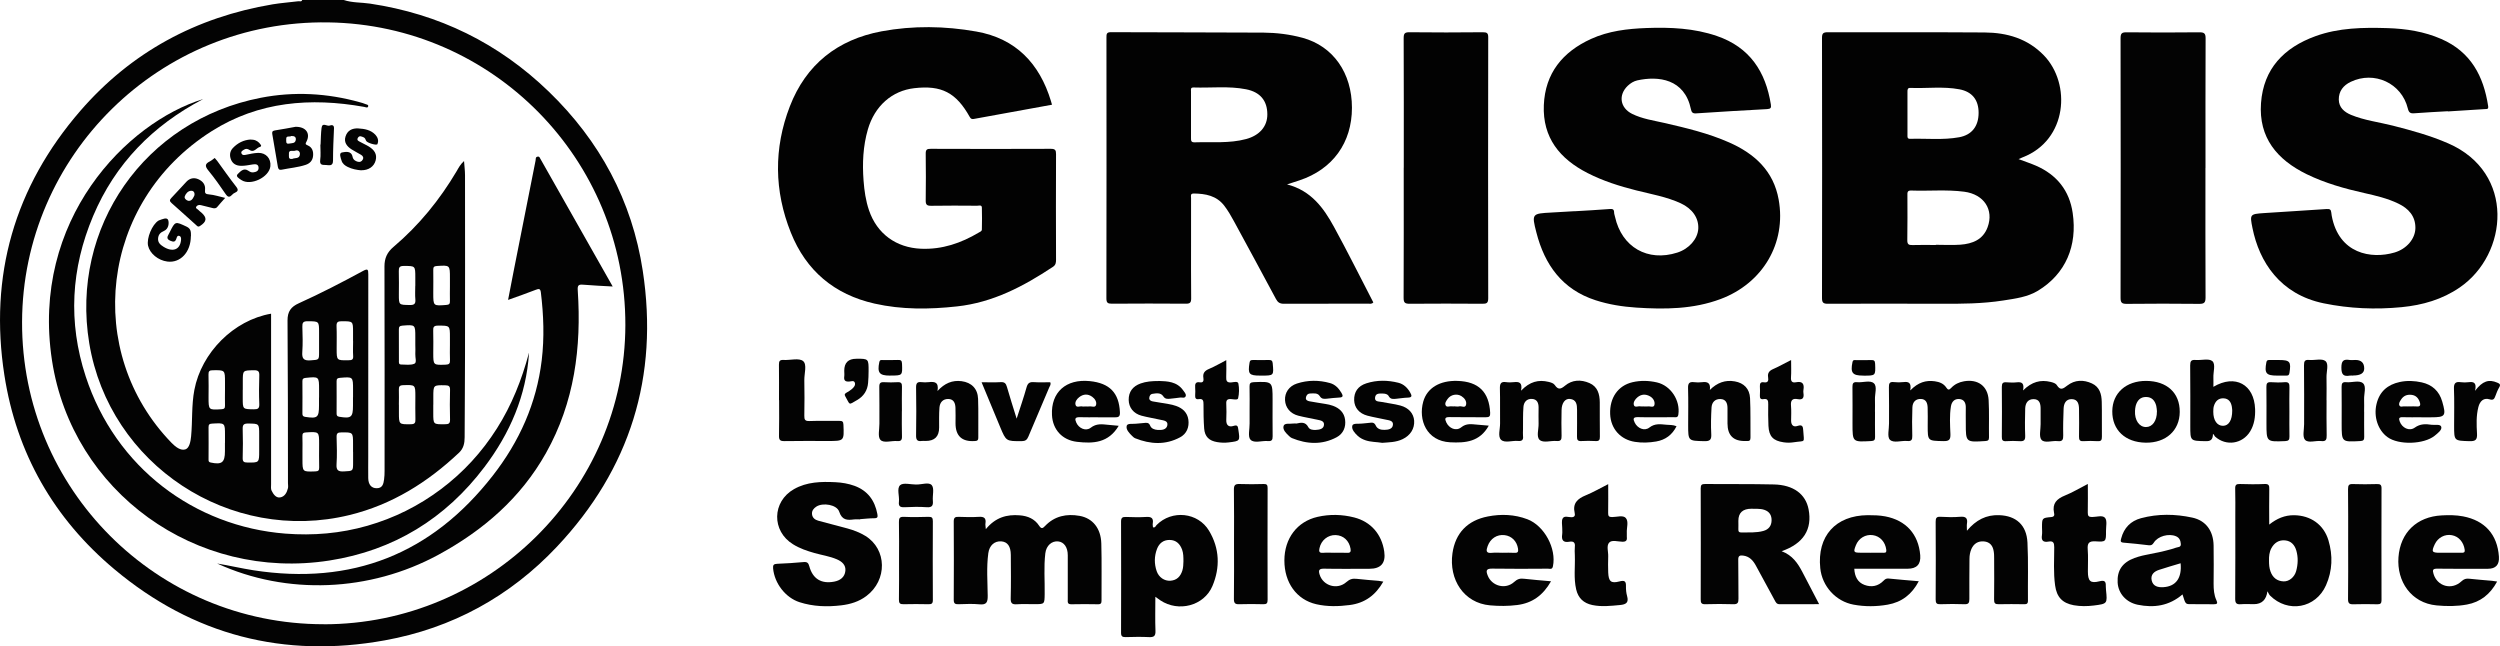 <?xml version="1.0" encoding="UTF-8"?> <svg xmlns="http://www.w3.org/2000/svg" id="Layer_2" data-name="Layer 2" viewBox="0 0 462.13 119.48"><defs><style> .cls-1 { fill: #030303; } .cls-2 { fill: #020202; } </style></defs><g id="Layer_1-2" data-name="Layer 1"><g><path class="cls-1" d="M63.54,0c1.58,.53,3.25,.43,4.87,.67,12.75,1.91,23.78,7.32,33.02,16.25,9.44,9.12,15.42,20.2,17.39,33.16,2.97,19.49-2.32,36.6-15.88,50.99-8.67,9.2-19.36,15.05-31.81,17.3-18.64,3.37-35.43-.95-49.97-13.13C9.95,95.86,3.05,83.79,.81,69.35c-2.85-18.36,1.84-34.78,14.04-48.86C24.25,9.65,36.23,3.18,50.4,.8c1.57-.26,3.17-.37,4.75-.57,.24-.03,.58,.16,.71-.23h7.68Zm-3.71,115.4c30.6,0,55.71-24.94,55.77-55.3,.06-30.63-24.44-55.5-54.88-55.96C29.39,3.65,4.18,28.83,4.08,59.5c-.1,30.92,24.89,55.89,55.75,55.89Z"></path><path class="cls-2" d="M373.16,29.42c1.22,.46,2.23,.79,3.2,1.21,3.84,1.68,6.18,4.59,6.78,8.74,.89,6.07-1.29,11.24-6.4,14.36-1.96,1.19-4.19,1.46-6.4,1.81-3.88,.61-7.79,.63-11.71,.61-6.91-.03-13.83-.02-20.74,0-.81,0-1.09-.17-1.09-1.04,.03-16.03,.03-32.07,0-48.1,0-.83,.21-1.05,1.05-1.05,9.67,.03,19.34-.03,29.01,.04,4.14,.03,7.94,1.12,10.96,4.24,5.06,5.24,4.37,15.66-3.95,18.85-.18,.07-.36,.16-.73,.32Zm-15.31,15.87s0-.03,0-.04c1.52,0,3.04,.09,4.55-.02,2.21-.17,4.16-.92,5.01-3.22,1.2-3.25-.67-6.09-4.31-6.57-3.26-.43-6.54-.1-9.81-.22-.77-.03-.7,.43-.7,.92,0,2.75,.03,5.5-.02,8.25-.01,.78,.26,.93,.96,.91,1.44-.05,2.87-.01,4.31-.01Zm-5.25-24.42c0,1.35,0,2.71,0,4.06,0,.36-.07,.75,.5,.73,3.02-.09,6.06,.26,9.06-.29,2.34-.43,3.58-2.03,3.59-4.49,.01-2.38-1.16-3.92-3.54-4.37-3-.57-6.04-.14-9.06-.26-.53-.02-.55,.29-.55,.69,.01,1.31,0,2.63,0,3.94Z"></path><path class="cls-2" d="M237.93,34.09c4.47,1.16,6.76,4.38,8.67,7.87,2.52,4.6,4.85,9.3,7.26,13.94-.3,.35-.64,.23-.94,.23-5.2,0-10.39,0-15.59,.02-.74,0-1.12-.23-1.47-.89-2.56-4.81-5.18-9.59-7.77-14.38-.53-.98-1.09-1.95-1.77-2.84-1.44-1.88-3.47-2.24-5.65-2.27-.69,0-.5,.48-.5,.83-.01,2.55,0,5.11,0,7.66,0,3.63-.02,7.26,.02,10.89,0,.78-.2,1-.99,.99-4.56-.04-9.11-.03-13.67,0-.76,0-1.01-.16-1.01-.98,.03-16.08,.02-32.16,.01-48.23,0-.63,.01-.99,.85-.98,9.39,.05,18.78,.02,28.18,.08,2.43,.02,4.87,.32,7.22,.96,5.65,1.54,9.13,6.49,9.13,12.93,0,6.46-3.55,11.37-9.7,13.42-.67,.22-1.34,.44-2.28,.74Zm-17.77-12.9c0,1.44,.01,2.87,0,4.31,0,.49,0,.83,.67,.81,3.18-.11,6.38,.24,9.53-.61,2.43-.66,3.93-2.3,3.91-4.58-.01-2.51-1.32-4.11-3.95-4.62-3.2-.63-6.45-.22-9.68-.33-.61-.02-.48,.39-.48,.73,0,1.44,0,2.87,0,4.31Z"></path><path class="cls-2" d="M194.45,19.36c-4.89,.89-9.67,1.75-14.45,2.63-.35,.06-.54-.02-.74-.37-2.52-4.51-5.22-5.9-10.25-5.32-4.12,.47-7.32,3.29-8.58,7.61-.9,3.1-1.04,6.27-.8,9.47,.14,1.87,.4,3.71,1.01,5.5,1.48,4.34,5.02,6.91,9.63,7.1,3.9,.16,7.38-1.04,10.66-2.99,.23-.14,.56-.23,.57-.56,.02-1.36,.05-2.71,0-4.07-.02-.54-.56-.33-.87-.33-2.84-.02-5.68-.04-8.51,.01-.8,.01-1.01-.22-1-1,.04-2.87,.04-5.75,0-8.62-.01-.76,.22-.92,.94-.91,7.39,.03,14.79,.03,22.18,0,.81,0,.98,.24,.97,1-.03,6.5-.02,13.01,0,19.51,0,.55-.06,.97-.58,1.31-5.43,3.6-11.1,6.59-17.72,7.31-5.11,.56-10.2,.62-15.25-.52-7.44-1.68-12.66-6.09-15.47-13.12-3.09-7.71-3.18-15.59-.19-23.33,2.99-7.74,8.81-12.36,16.96-13.88,5.82-1.08,11.71-.99,17.52,.04,7.3,1.29,11.68,5.91,13.79,12.85,.06,.19,.11,.38,.19,.67Z"></path><path class="cls-2" d="M452.5,20.56c-2.07,.12-4.15,.22-6.21,.38-.73,.06-1.01-.12-1.2-.89-1.13-4.67-6.2-7.01-10.56-4.92-1.35,.65-2.22,1.72-2.2,3.28,.02,1.47,1.02,2.3,2.25,2.82,2.48,1.03,5.16,1.34,7.75,2,3.47,.89,6.92,1.83,10.22,3.27,12.48,5.42,11.09,20.49,2.15,26.63-3.24,2.23-6.88,3.27-10.75,3.65-4.84,.47-9.63,.27-14.41-.71-8.06-1.66-11.91-7.65-13.17-13.93-.51-2.53-.46-2.57,2.13-2.75,3.86-.27,7.72-.47,11.58-.75,.59-.04,.81,.1,.86,.64,.02,.2,.05,.4,.08,.59,1.3,7.07,7.33,8.07,11.61,6.81,2.22-.65,3.84-2.52,3.86-4.53,.02-2.2-1.27-3.61-3.17-4.52-1.99-.96-4.13-1.46-6.26-1.94-3.66-.82-7.26-1.83-10.65-3.48-5.48-2.68-8.92-6.75-8.46-13.15,.46-6.37,4.26-10.26,10.06-12.37,4.32-1.57,8.84-1.63,13.36-1.49,3.41,.11,6.75,.63,9.91,2.01,5.44,2.37,7.82,6.85,8.66,12.42,.09,.62-.29,.52-.64,.54-2.27,.14-4.54,.29-6.81,.43,0,0,0-.01,0-.02Z"></path><path class="cls-2" d="M291.07,39.05c2.15-.13,4.31-.24,6.45-.41,.55-.04,.84,.01,.85,.62,0,.27,.11,.54,.17,.82,1.24,5.61,6.04,8.37,11.52,6.61,2.16-.69,3.76-2.51,3.87-4.4,.11-1.97-1.08-3.71-3.24-4.71-2.63-1.21-5.47-1.69-8.24-2.39-3.09-.78-6.13-1.74-8.98-3.2-5.14-2.62-8.34-6.54-8.09-12.56,.25-5.9,3.47-9.83,8.72-12.23,3.25-1.48,6.74-1.89,10.26-2.02,4.4-.16,8.77,.02,13,1.47,6.08,2.08,9.03,6.59,9.99,12.68,.1,.62-.05,.8-.71,.84-4.38,.23-8.76,.5-13.14,.79-.65,.04-.82-.25-.93-.78-1.17-5.61-6-6.18-9.92-5.32-.66,.15-1.25,.52-1.75,.99-1.79,1.7-1.44,4.09,.8,5.2,1.88,.93,3.95,1.22,5.97,1.68,4.08,.94,8.15,1.91,11.99,3.61,4.7,2.08,8.19,5.27,9.13,10.56,1.44,8.04-2.92,15.45-10.74,18.38-5.05,1.89-10.31,1.93-15.6,1.58-2.55-.17-5.07-.57-7.51-1.36-6.15-1.99-9.41-6.55-10.94-12.54-.89-3.46-.8-3.48,2.77-3.67,1.43-.07,2.87-.17,4.3-.25Z"></path><path class="cls-1" d="M407.68,31.05c0,7.97-.02,15.95,.02,23.92,0,.93-.21,1.21-1.17,1.2-4.47-.05-8.95-.05-13.42,0-.91,0-1.12-.24-1.12-1.13,.03-15.99,.03-31.98,0-47.96,0-.9,.22-1.12,1.12-1.11,4.47,.05,8.95,.05,13.42,0,.93-.01,1.19,.21,1.18,1.16-.04,7.97-.02,15.95-.02,23.92Z"></path><path class="cls-2" d="M259.49,31c0-7.98,.02-15.95-.02-23.93,0-.87,.18-1.12,1.09-1.11,4.51,.06,9.03,.04,13.55,0,.76,0,1,.16,.99,.96-.03,16.07-.03,32.15,0,48.22,0,.9-.31,1.02-1.09,1.01-4.48-.03-8.95-.04-13.43,0-.89,0-1.12-.2-1.12-1.11,.04-8.02,.02-16.03,.02-24.05Z"></path><path class="cls-1" d="M329.34,101.89c2.01,.76,2.99,2.24,3.83,3.84,1.01,1.93,2.01,3.86,3.1,5.95-2.55,0-4.93-.01-7.3,.01-.58,0-.72-.38-.93-.76-1.15-2.13-2.32-4.26-3.47-6.39-.52-.95-1.18-1.69-2.34-1.84-.61-.08-.93,.03-.91,.78,.05,2.39,0,4.78,.04,7.17,.01,.74-.13,1.07-.96,1.04-1.72-.06-3.43-.05-5.15,0-.68,.02-.88-.19-.87-.87,.02-6.86,.02-13.71,0-20.57,0-.66,.22-.78,.82-.78,4.23,.04,8.47-.02,12.7,.08,3.62,.08,5.88,1.78,6.42,4.59,.71,3.7-.93,6.34-4.96,7.74Zm-5.58-7.85q-2.42,0-2.42,2.24c0,.52,.02,1.03,0,1.55-.03,.47,.16,.61,.62,.6,1.35-.03,2.7,.08,4.02-.29,.97-.27,1.47-.95,1.5-1.9,.03-.95-.36-1.67-1.35-2-.82-.27-1.65-.15-2.36-.2Z"></path><path class="cls-1" d="M182.23,97.82c1.79-2.19,3.89-2.76,6.29-2.56,1.48,.12,2.73,.66,3.55,1.9,.44,.67,.68,.52,1.12,.06,1.76-1.84,3.97-2.29,6.38-1.86,2.41,.43,3.93,2.3,4.01,5.1,.1,3.51,.02,7.02,.04,10.53,0,.48-.09,.72-.65,.71-1.64-.03-3.28-.04-4.91,0-.78,.02-.69-.43-.68-.92,0-2.71,0-5.42,0-8.14,0-1.47-.69-2.45-1.78-2.56-1.15-.12-2.2,.75-2.37,2.2-.3,2.5-.08,5.02-.12,7.53-.03,1.87,0,1.87-1.89,1.87-1.08,0-2.16-.05-3.24,.02-.86,.06-1.18-.16-1.15-1.1,.07-2.67,.04-5.34,.02-8.02-.01-1.61-.62-2.43-1.78-2.51-1.21-.08-2.18,.72-2.38,2.19-.35,2.62-.14,5.26-.11,7.88,.01,1.2-.23,1.7-1.53,1.57-1.27-.13-2.56-.05-3.83-.02-.62,.02-.93-.08-.92-.83,.03-4.83,.03-9.65,0-14.48,0-.73,.28-.86,.91-.84,1.24,.04,2.48,.08,3.71,0,1-.07,1.4,.24,1.24,1.24-.04,.22,.03,.46,.07,1.04Z"></path><path class="cls-1" d="M158.99,96.01c-.36,0-.72-.04-1.08,0-1.26,.17-2.25,.19-2.78-1.42-.43-1.31-3.02-1.73-4.23-.94-.48,.32-.85,.74-.8,1.37,.06,.7,.55,1.06,1.14,1.23,1.8,.5,3.62,.94,5.42,1.44,1.15,.32,2.27,.74,3.3,1.37,4.01,2.47,4.1,8.18,.19,11.12-1.38,1.04-2.96,1.52-4.65,1.72-2.6,.31-5.18,.23-7.7-.58-2.61-.84-4.64-3.5-4.89-6.25-.06-.64,.13-.82,.75-.85,1.63-.07,3.27-.16,4.9-.32,.66-.06,.88,.18,1.04,.77,.63,2.33,2.22,3.3,4.59,2.85,1.13-.21,1.96-.83,2.08-1.99,.11-1.09-.63-1.73-1.58-2.14-1.33-.57-2.76-.77-4.13-1.16-1.38-.39-2.74-.85-3.97-1.62-3.98-2.45-3.89-7.88,.18-10.19,2.39-1.36,5.03-1.41,7.68-1.28,1.19,.06,2.38,.26,3.51,.67,2.44,.9,3.75,2.7,4.22,5.2,.1,.55,.07,.78-.56,.79-.88,0-1.75,.11-2.62,.17,0,.01,0,.02,0,.03Z"></path><path class="cls-1" d="M213.57,110.29c0,2.26-.06,4.3,.02,6.32,.04,.98-.3,1.2-1.21,1.16-1.43-.07-2.88-.04-4.31,0-.6,.01-.84-.14-.84-.79,.02-6.86,.02-13.71,0-20.57,0-.71,.25-.87,.9-.85,1.24,.04,2.48,.08,3.71,0,.98-.07,1.42,.2,1.25,1.22-.04,.22,.03,.47,.04,.69,.42,.12,.49-.23,.67-.42,2.81-2.85,7.65-2.37,9.7,1.07,1.95,3.26,2.07,6.77,.62,10.21-1.56,3.67-6.29,4.88-9.63,2.64-.25-.17-.5-.36-.92-.66Zm5.19-6.49c0-.81,0-1.52-.25-2.21-.4-1.07-1.11-1.76-2.28-1.78-1.16-.02-1.95,.6-2.36,1.67-.51,1.35-.52,2.73-.06,4.09,.39,1.15,1.44,1.86,2.55,1.78,1.18-.09,1.85-.78,2.2-1.88,.18-.59,.18-1.18,.2-1.68Z"></path><path class="cls-2" d="M419.14,109.27q-.3,2.41-2.51,2.41c-.8,0-1.6-.05-2.39,.01-.84,.07-1.07-.2-1.06-1.05,.04-5.06,.02-10.12,.02-15.18,0-1.71,.03-3.43-.02-5.14-.02-.69,.21-.87,.87-.85,1.52,.05,3.04,.07,4.55,0,.81-.04,.9,.28,.88,.96-.04,2.11-.01,4.22-.01,6.54,1.41-1.12,2.87-1.75,4.59-1.73,3.05,.03,5.49,1.72,6.36,4.65,.83,2.79,.74,5.6-.45,8.29-1.89,4.28-7.05,5.2-10.36,1.9-.16-.16-.24-.39-.48-.79Zm.29-5.62c0,.68,.04,1.35,.28,2,.41,1.13,1.21,1.77,2.41,1.82,1.03,.04,2.01-.77,2.33-1.91,.34-1.25,.39-2.53,.03-3.78-.3-1.03-.95-1.78-2.07-1.89-1.15-.11-1.99,.44-2.54,1.44-.39,.73-.46,1.52-.44,2.32Z"></path><path class="cls-1" d="M403.45,109.87c-2.49,2.14-5.29,2.53-8.28,1.92-2.15-.44-3.61-2.1-3.72-4.11-.12-2.23,.88-3.71,3.11-4.53,1.88-.69,3.89-.84,5.81-1.37,.61-.17,1.24-.3,1.83-.53,.35-.14,.98-.04,.93-.69-.04-.62-.25-1.16-.89-1.43-1.33-.57-3.36-.03-4.11,1.19-.26,.42-.51,.52-.95,.47-1.55-.18-3.09-.36-4.64-.48-.65-.05-.54-.35-.43-.79,.51-1.95,1.76-3.22,3.66-3.73,3.14-.84,6.34-.79,9.48-.11,2.51,.54,3.9,2.46,3.94,5.16,.04,2.35,.02,4.7,0,7.06,0,1.04,.07,2.08,.51,3.03,.26,.57,.2,.78-.47,.77-1.48-.03-2.96,0-4.43-.02-.8-.01-.83-.08-1.36-1.81Zm-.36-5.75c-1.34,.41-2.68,.78-3.99,1.22-.91,.3-1.59,.88-1.36,1.94,.25,1.12,1.19,1.32,2.16,1.26,2.33-.14,3.45-1.7,3.19-4.42Z"></path><path class="cls-1" d="M363.59,98.11c1.69-2.01,3.57-2.97,5.98-2.88,3.09,.11,5.05,1.8,5.21,5.06,.18,3.58,.05,7.18,.09,10.76,0,.57-.25,.65-.72,.64-1.56-.02-3.12-.04-4.67,0-.68,.02-.88-.18-.87-.87,.04-2.51,.02-5.02,.01-7.54,0-.48,0-.96-.09-1.43-.17-1.01-.73-1.68-1.8-1.77-1.07-.09-1.86,.4-2.3,1.37-.26,.58-.37,1.21-.37,1.86,0,2.47-.05,4.94-.02,7.42,0,.72-.16,.99-.92,.96-1.48-.06-2.96-.05-4.43,0-.67,.02-.88-.16-.88-.86,.03-4.79,.03-9.57,0-14.36,0-.71,.14-.99,.91-.94,1.19,.07,2.4,.1,3.59,0,1.07-.1,1.46,.25,1.28,1.3-.05,.31,0,.64,0,1.28Z"></path><path class="cls-1" d="M255.71,107.51c-1.44,2.52-3.42,3.97-6.21,4.33-2.08,.27-4.15,.32-6.19-.15-3.64-.84-5.9-3.99-5.89-8.1,.01-4.07,2.36-7.19,6.14-8.05,2.25-.51,4.52-.46,6.76,.11,3.09,.79,5.1,3.1,5.56,6.31q.46,3.18-2.74,3.18c-2.8,0-5.59,.04-8.39-.02-1-.02-1.04,.37-.81,1.11,.65,2.08,3.28,2.86,4.95,1.36,.62-.55,1.16-.68,1.91-.59,1.35,.16,2.7,.25,4.05,.37,.23,.02,.47,.08,.84,.14Zm-9-5.33c.76,0,1.52-.03,2.28,.01,.61,.04,.76-.19,.66-.76-.25-1.48-1.31-2.47-2.75-2.52-1.45-.05-2.69,.97-2.99,2.42-.12,.56-.09,.92,.65,.86,.71-.06,1.44-.01,2.16-.01Z"></path><path class="cls-1" d="M461.6,107.5c-1.28,2.36-3.09,3.79-5.59,4.25-1.85,.34-3.72,.34-5.6,.16-4.73-.45-7.38-4.46-7.05-8.9,.34-4.57,3.39-7.5,8-7.74,1.32-.07,2.63-.07,3.94,.18,4.03,.77,6.35,3.36,6.63,7.45q.15,2.24-2.04,2.24c-3.12,0-6.23,.03-9.35-.02-.83-.01-.92,.24-.7,.96,.68,2.3,3.35,3.07,5.15,1.39,.47-.44,.87-.56,1.46-.49,1.39,.16,2.78,.25,4.17,.38,.28,.03,.55,.08,.99,.14Zm-9-5.32c.8,0,1.6,0,2.4,0,.39,0,.68,0,.6-.58-.19-1.37-1.09-2.44-2.37-2.67-1.29-.24-2.57,.44-3.15,1.66-.66,1.41-.55,1.59,.96,1.59,.52,0,1.04,0,1.56,0Z"></path><path class="cls-1" d="M286.71,107.45c-1.48,2.6-3.47,4.04-6.26,4.39-1.67,.21-3.33,.21-5.01,.06-4.86-.43-7.64-4.78-6.95-9.63,.53-3.73,2.78-6.07,6.53-6.8,2.46-.48,4.93-.39,7.31,.51,3.15,1.19,5.42,5.44,4.73,8.71-.14,.65-.58,.43-.92,.43-3.43,.02-6.87,.05-10.3-.01-1.12-.02-1.18,.38-.85,1.24,.75,2,3.31,2.69,4.91,1.22,.57-.52,1.07-.68,1.79-.59,1.62,.19,3.25,.31,5.03,.47Zm-9-5.27c.75,0,1.51-.04,2.26,.01,.63,.04,.72-.22,.64-.77-.21-1.37-1.16-2.34-2.48-2.5-1.41-.17-2.63,.63-3.13,2.02-.29,.8-.38,1.39,.81,1.25,.63-.07,1.27-.01,1.9-.01Z"></path><path class="cls-1" d="M342.77,105.14c.07,1.4,.6,2.5,1.88,2.98,1.28,.48,2.52,.26,3.52-.77,.26-.26,.49-.45,.92-.41,1.82,.19,3.65,.33,5.6,.5-1.28,2.44-3.15,3.87-5.74,4.33-2.1,.37-4.21,.39-6.31,0-3.28-.6-5.82-3.39-6.16-6.74-.61-5.92,2.82-9.75,8.78-9.8,1.08,0,2.15,.02,3.22,.22,3.84,.73,6.16,3.29,6.48,7.19q.2,2.49-2.33,2.49c-3.27,0-6.54,0-9.86,0Zm2.92-2.96c.84,0,1.68-.02,2.52,0,.45,.01,.52-.17,.47-.57-.18-1.43-1.14-2.5-2.49-2.69-1.35-.19-2.62,.58-3.13,1.88-.5,1.27-.42,1.37,.96,1.37,.56,0,1.12,0,1.68,0Z"></path><path class="cls-1" d="M297.28,89.48c0,1.92,.02,3.63-.01,5.34-.01,.56,.13,.77,.73,.76,.87,0,2.02-.4,2.53,.17,.58,.66,.13,1.83,.19,2.77,.02,.24-.02,.48,0,.72,.08,.65-.12,.92-.84,.9-.83-.02-1.91-.39-2.42,.16-.54,.58-.15,1.67-.18,2.54-.03,1-.04,1.99,0,2.99,.07,1.65,.51,2.06,2.07,1.65,1.01-.27,1.24,0,1.21,.93-.01,.59,.05,1.21,.21,1.77,.34,1.21-.17,1.55-1.31,1.66-1.71,.16-3.41,.36-5.12,0-1.62-.34-2.61-1.29-2.98-2.88-.49-2.09-.17-4.21-.25-6.31-.02-.52-.05-1.04,0-1.55,.1-.81-.24-1.1-1.01-.96-1.12,.2-1.49-.28-1.33-1.35,.06-.39,0-.8,.01-1.19,0-.6-.17-1.3,.08-1.76,.31-.57,1.09-.21,1.66-.23,.62-.02,.65-.4,.56-.79-.41-1.79,.53-2.64,2.05-3.26,1.35-.55,2.63-1.3,4.12-2.05Z"></path><path class="cls-1" d="M385.94,89.46c0,1.87,.03,3.58-.01,5.29-.01,.62,.17,.83,.8,.82,.82,0,1.95-.4,2.4,.17,.42,.52,.16,1.6,.17,2.43,.01,1.93,0,2.03-1.91,1.9-1.26-.08-1.56,.34-1.47,1.51,.11,1.35,.02,2.71,.03,4.07,.01,1.79,.46,2.23,2.15,1.8,.95-.24,1.19,.04,1.16,.89,0,.24,.02,.48,.04,.72,.26,2.54,.26,2.55-2.25,2.87-1.23,.15-2.47,.17-3.7-.05-2.12-.39-3.17-1.51-3.46-3.67-.32-2.34-.17-4.7-.16-7.05,0-.81-.17-1.21-1.04-1.05-.97,.18-1.4-.16-1.23-1.19,.07-.47,.01-.96,.01-1.43,0-1.72,0-1.76,1.7-1.91,.67-.06,.59-.46,.52-.81-.35-1.72,.51-2.56,2.01-3.17,1.39-.56,2.7-1.35,4.24-2.14Z"></path><path class="cls-1" d="M281.17,72.22c1.62-1.69,3.24-2.08,5.09-1.63,.44,.11,.91,.24,1.15,.59,.61,.9,1.09,.78,1.88,.12,1.34-1.12,2.95-1.17,4.52-.49,1.52,.66,1.9,2.05,1.91,3.57,.02,2.11-.02,4.23,.02,6.34,.01,.62-.16,.85-.8,.81-.88-.05-1.76-.05-2.64,0-.67,.04-.8-.25-.79-.85,.03-1.63,0-3.27,.01-4.91,0-.97-.1-1.91-1.33-2.03-.88-.08-1.5,.75-1.53,2.04-.04,1.59-.04,3.19,0,4.79,.02,.72-.16,1.02-.93,.95-1.07-.1-2.44,.42-3.13-.21-.64-.58-.16-1.96-.19-2.99-.03-1,0-1.99,0-2.99,0-.84-.27-1.54-1.23-1.59-.98-.06-1.5,.62-1.57,1.47-.11,1.39-.06,2.79-.08,4.18,0,.4-.04,.8,0,1.2,.1,.76-.22,.99-.94,.92-1.07-.1-2.44,.44-3.12-.22-.63-.61-.17-1.97-.18-2.99-.03-2.15,.03-4.31-.03-6.46-.02-.89,.15-1.36,1.16-1.2,.47,.07,.96,.05,1.44,0,.92-.1,1.61,.03,1.31,1.57Z"></path><path class="cls-1" d="M373.96,72.18c1.64-1.63,3.26-2.03,5.11-1.58,.44,.11,.93,.25,1.14,.6,.68,1.07,1.18,.64,1.96,.05,1.37-1.05,2.97-1.09,4.53-.37,1.43,.66,1.78,1.99,1.81,3.39,.06,2.15,0,4.31,.03,6.46,0,.61-.13,.86-.79,.82-.88-.06-1.76-.05-2.64,0-.66,.04-.81-.23-.8-.84,.03-1.67,.02-3.35,0-5.03,0-.93-.18-1.87-1.33-1.9-1.09-.03-1.49,.81-1.52,1.78-.06,1.63-.11,3.27-.07,4.9,.02,.79-.13,1.19-1.03,1.08-1.02-.12-2.39,.43-2.98-.23-.51-.57-.16-1.9-.17-2.89-.01-.96,0-1.91,0-2.87,0-.9-.18-1.77-1.3-1.77-1.09,0-1.52,.78-1.55,1.75-.04,1.67-.07,3.35,0,5.02,.03,.81-.23,1.05-1.01,1-.84-.06-1.68-.05-2.52,0-.65,.04-.8-.21-.79-.82,.03-3.07,.03-6.14,0-9.21,0-.7,.21-.91,.88-.85,.63,.05,1.28,.07,1.92,0,.89-.09,1.39,.15,1.12,1.53Z"></path><path class="cls-1" d="M353.13,72.16c1.45-1.49,2.88-1.91,4.52-1.68,.86,.12,1.64,.42,2.13,1.17,.3,.46,.52,.47,.89,.07,.64-.69,1.46-1.08,2.39-1.24,2.55-.44,4.39,.88,4.54,3.45,.13,2.3,.03,4.62,.07,6.93,0,.55-.21,.63-.7,.67-3.59,.23-3.59,.24-3.59-3.3,0-.96-.02-1.91,0-2.87,.02-.88-.31-1.54-1.22-1.6-.87-.06-1.39,.5-1.53,1.37-.27,1.7-.16,3.42-.09,5.13,.04,1.11-.33,1.3-1.34,1.28-2.86-.06-2.86-.02-2.86-2.83,0-1.12,.03-2.23-.01-3.35-.03-.8-.25-1.57-1.23-1.61-1.03-.05-1.56,.63-1.59,1.56-.07,1.75-.07,3.51-.02,5.26,.02,.71-.15,1.03-.92,.95-1.1-.11-2.54,.45-3.22-.24-.53-.53-.15-1.97-.16-3,0-2.23,.02-4.46-.02-6.7-.01-.7,.12-1.04,.91-.95,.59,.07,1.2,.07,1.79,0,.92-.11,1.49,.09,1.25,1.51Z"></path><path class="cls-1" d="M434.06,100.56c0-3.39,.02-6.77-.02-10.16,0-.74,.18-.95,.92-.92,1.47,.06,2.95,.04,4.43,0,.59-.01,.84,.11,.84,.78-.02,6.89-.02,13.78,0,20.68,0,.57-.18,.77-.75,.76-1.48-.03-2.95-.05-4.43,0-.77,.03-1.02-.18-1.01-.99,.05-3.39,.02-6.77,.02-10.16Z"></path><path class="cls-1" d="M228.11,100.43c0-3.31,.03-6.61-.02-9.92-.01-.86,.26-1.07,1.07-1.04,1.47,.06,2.95,.04,4.43,0,.58-.02,.73,.17,.73,.74-.02,6.89-.02,13.78,0,20.67,0,.62-.17,.83-.8,.81-1.48-.04-2.95-.05-4.43,0-.77,.03-1.01-.19-1-1,.05-3.42,.02-6.85,.02-10.28Z"></path><path class="cls-1" d="M409.16,71.5c4.02-2.38,7.54-.44,7.7,4.11,.05,1.45-.14,2.86-.91,4.13-1.42,2.33-4.45,2.79-6.48,.97-.14-.12-.17-.37-.4-.5-.02,1.12-.46,1.37-1.4,1.34-2.79-.06-2.79-.02-2.79-2.79,0-3.74,.02-7.49-.02-11.23,0-.77,.19-1.05,.98-.99,1.06,.09,2.48-.33,3.11,.21,.66,.56,.15,2.01,.2,3.08,.02,.52,0,1.03,0,1.68Zm3.47,4.4c0-.09-.02-.41-.07-.72-.15-.86-.57-1.5-1.52-1.55-.99-.05-1.53,.56-1.8,1.42-.1,.33-.11,.7-.11,1.06-.01,1.59,.72,2.63,1.82,2.6,1.03-.02,1.68-1.02,1.68-2.82Z"></path><path class="cls-1" d="M316.06,72.09c1.34-1.34,2.85-1.91,4.63-1.59,1.67,.3,2.72,1.35,2.81,3.09,.12,2.43,.05,4.86,.08,7.3,0,.45-.14,.68-.62,.63-.08,0-.16,0-.24,0q-3.39,.12-3.39-3.25c0-.96,.01-1.91,0-2.87-.01-.89-.31-1.62-1.33-1.64-1.01-.02-1.57,.65-1.62,1.58-.09,1.63-.14,3.27-.05,4.9,.06,1.06-.25,1.34-1.31,1.31-2.96-.07-2.96-.02-2.96-2.99,0-2.27,.05-4.55-.02-6.82-.03-.94,.28-1.2,1.15-1.09,.47,.06,.96,.06,1.44,0,1.04-.14,1.61,.17,1.44,1.44Z"></path><path class="cls-1" d="M173.28,72.3c1.34-1.48,2.77-2.05,4.46-1.84,1.85,.24,2.99,1.39,3.06,3.26,.09,2.39,.01,4.78,.04,7.17,0,.57-.26,.62-.72,.64q-3.49,.2-3.49-3.28c0-.96,.03-1.91-.01-2.87-.03-.86-.32-1.62-1.35-1.63-1.01,0-1.54,.67-1.61,1.59-.09,1.23-.06,2.47-.06,3.7q0,2.47-2.48,2.47c-.24,0-.48-.03-.72,0-.84,.13-1.08-.21-1.06-1.05,.05-2.95,.05-5.9,0-8.84-.01-.8,.23-1.07,1.01-.98,.43,.05,.88,.05,1.32,0,1.05-.12,1.92-.06,1.63,1.65Z"></path><path class="cls-1" d="M166.19,103.66c0-2.39,.03-4.78-.02-7.17-.01-.7,.13-.98,.91-.95,1.51,.07,3.03,.05,4.55,0,.63-.02,.81,.17,.81,.8-.02,4.86-.03,9.73,0,14.59,0,.69-.28,.77-.85,.76-1.52-.03-3.04-.04-4.55,0-.68,.02-.88-.18-.87-.86,.04-2.39,.02-4.78,.02-7.17Z"></path><path class="cls-1" d="M309.91,78.79c-.8,1.6-2.05,2.52-3.76,2.82-1.3,.22-2.6,.28-3.92,.07-2.66-.41-4.48-2.4-4.59-5.13-.12-3.02,1.46-5.28,4.14-5.9,1.51-.35,3.02-.3,4.51,.04,2.56,.59,4.33,3.32,3.96,5.92-.09,.65-.49,.51-.85,.51-2.19,0-4.39,.05-6.58-.01-.99-.03-.96,.34-.63,1.03,.5,1.02,1.78,1.61,2.69,.9,1.03-.8,2.03-.63,3.11-.53,.62,.06,1.26,0,1.92,.28Zm-6.06-3.66c.24,0,.48,.03,.71,0,.44-.08,1.13,.29,1.26-.26,.15-.61-.19-1.25-.8-1.6-.79-.45-1.59-.44-2.32,.16-.45,.37-.82,.92-.68,1.43,.15,.56,.81,.16,1.23,.26,.19,.04,.4,0,.59,0Z"></path><path class="cls-1" d="M275.2,78.69c-1.68,3-4.31,3.21-7.13,3.07-4.4-.22-5.92-4.17-4.98-7.52,.71-2.53,3.07-3.93,6.32-3.83,3.9,.12,5.86,2.04,6.05,5.9,.03,.62-.14,.83-.79,.82-2.23-.03-4.47,.02-6.71-.03-.88-.02-.93,.29-.61,.98,.52,1.1,1.8,1.68,2.76,.91,.96-.77,1.89-.58,2.88-.5,.67,.05,1.34,.12,2.2,.19Zm-6.19-3.56c.24,0,.49,.05,.71-.01,.44-.13,1.15,.41,1.29-.33,.13-.64-.29-1.21-.87-1.57-.83-.51-1.97-.28-2.54,.52-.25,.35-.57,.78-.37,1.19,.2,.42,.7,.13,1.07,.18,.23,.04,.47,0,.71,0Z"></path><path class="cls-1" d="M447.59,77.13c-1.16,0-2.32,.03-3.47-.01-.68-.02-.72,.24-.53,.78,.42,1.18,1.76,1.88,2.78,1.15,1.04-.74,2.02-.69,3.11-.53,.64,.09,1.66-.18,1.8,.4,.14,.57-.67,1.17-1.23,1.63-2,1.61-6.67,1.75-8.72,.25-1.75-1.27-2.59-3.75-2.03-6.1,.54-2.3,2.03-3.6,4.31-4.09,1.36-.29,2.71-.22,4.04,.07,1.94,.43,3.24,1.6,3.8,3.55,.76,2.65,.59,2.91-2.06,2.91-.6,0-1.2,0-1.8,0Zm-2.12-2c.4,0,.8-.04,1.19,0,.69,.08,.84-.2,.64-.8-.25-.73-.7-1.24-1.51-1.34-.83-.1-1.5,.16-1.95,.87-.21,.33-.49,.73-.3,1.1,.18,.36,.64,.12,.97,.16,.32,.03,.64,0,.96,0Z"></path><path class="cls-1" d="M144,73.97c0-2.19,.02-4.38-.01-6.57-.01-.68,.18-.9,.87-.86,1.23,.07,2.84-.41,3.59,.2,.77,.63,.21,2.31,.23,3.53,.04,2.19,.04,4.38,0,6.57-.02,.75,.15,1.02,.96,.99,1.83-.07,3.67,0,5.51-.03,.54,0,.74,.1,.76,.7,.13,3.02,.15,3.02-2.88,3.02-2.67,0-5.35-.03-8.02,.02-.78,.01-1.03-.19-1.01-.99,.05-2.19,.02-4.38,.02-6.57Z"></path><path class="cls-1" d="M402.93,76.15c-.02,3.44-2.57,5.74-6.3,5.68-3.78-.06-6.2-2.34-6.17-5.82,.03-3.36,2.55-5.61,6.26-5.6,3.85,.02,6.23,2.21,6.21,5.73Zm-4.21-.06c-.04-.35-.04-.72-.13-1.06-.25-.97-.8-1.64-1.89-1.65-1.08,0-1.64,.67-1.91,1.63-.08,.3-.11,.62-.13,.94-.09,1.71,.77,2.98,2.02,2.99,1.2,.01,2.04-1.16,2.03-2.86Z"></path><path class="cls-1" d="M206.8,78.7c-1.9,3.21-4.75,3.32-7.74,2.97-2.7-.32-4.47-2.26-4.6-4.94-.21-4.22,2.59-6.73,7-6.28,3.68,.38,5.39,2.18,5.56,5.74,.04,.83-.25,.97-.99,.96-2.15-.04-4.31,.02-6.46-.03-.9-.02-.9,.35-.62,.99,.46,1.06,1.76,1.67,2.67,.96,1.07-.83,2.11-.65,3.23-.54,.59,.05,1.18,.11,1.95,.18Zm-6.16-3.57c.24,0,.48,.04,.71,0,.43-.08,1.08,.29,1.25-.25,.18-.58-.2-1.17-.7-1.53-.8-.58-1.64-.53-2.41,.07-.45,.35-.83,.88-.67,1.43,.17,.59,.81,.18,1.23,.28,.19,.05,.39,0,.59,0Z"></path><path class="cls-1" d="M239.66,78.29c.84-.19,1.66-.35,2.19,.68,.25,.47,.87,.53,1.4,.5,.65-.04,1.41-.16,1.49-.91,.09-.78-.69-.85-1.25-.98-1.16-.26-2.35-.44-3.5-.74-1.48-.38-2.38-1.49-2.45-2.87-.07-1.38,.73-2.59,2.19-3.07,2.02-.66,4.08-.66,6.12-.09,.98,.27,1.61,.97,2.12,1.81,.33,.55,.33,.85-.44,.87-.75,.02-1.51,.14-2.26,.21-.52,.05-.96,.09-1.32-.49-.38-.61-1.12-.49-1.76-.47-.49,.02-.73,.35-.79,.76-.08,.45,.32,.62,.66,.68,.98,.19,1.97,.32,2.95,.49,.47,.08,.94,.17,1.39,.34,1.2,.44,2.07,1.25,2.24,2.56,.19,1.38-.34,2.6-1.55,3.25-2.7,1.45-5.5,1.3-8.28,.16-.18-.07-.34-.21-.48-.34-.57-.52-1.26-1.2-1.06-1.89,.17-.61,1.16-.35,1.79-.46,.19-.03,.4,0,.62,0Z"></path><path class="cls-1" d="M214.2,70.42c1.57,.06,3.35,.08,4.52,1.75,.22,.32,.59,.68,.46,1.05-.16,.47-.69,.21-1.05,.27-.59,.09-1.19,.14-1.78,.21-.51,.05-.95,.12-1.33-.46-.46-.69-1.27-.55-1.98-.44-.42,.06-.59,.45-.6,.8-.02,.36,.32,.54,.64,.6,.98,.17,1.97,.31,2.94,.49,.47,.08,.94,.19,1.39,.35,1.21,.43,2.07,1.22,2.26,2.53,.19,1.39-.31,2.61-1.52,3.26-2.7,1.46-5.5,1.3-8.29,.19-.21-.08-.41-.26-.57-.42-.55-.54-1.21-1.22-1.01-1.91,.14-.48,1.13-.29,1.74-.37,.47-.06,.95-.08,1.43-.13,.48-.05,.91-.13,1.16,.49,.22,.56,.8,.75,1.38,.79,.75,.06,1.62-.03,1.79-.83,.19-.92-.77-.92-1.39-1.07-1.12-.26-2.27-.43-3.38-.73-1.49-.4-2.35-1.52-2.37-2.92-.02-1.46,.72-2.51,2.21-3.04,1.03-.37,2.1-.45,3.38-.45Z"></path><path class="cls-1" d="M255.45,81.85c-1.02-.16-2.03-.13-3-.45-.54-.18-1.03-.43-1.45-.81-.56-.52-1.21-1.22-1.02-1.91,.14-.49,1.12-.3,1.74-.38,.47-.06,.96-.07,1.43-.14,.5-.07,.89-.09,1.16,.5,.29,.65,.96,.82,1.62,.8,.7-.01,1.5-.14,1.56-.96,.06-.77-.75-.8-1.32-.93-1.13-.26-2.27-.43-3.39-.73-1.53-.4-2.41-1.47-2.46-2.85-.05-1.52,.69-2.63,2.25-3.13,1.95-.63,3.94-.6,5.91-.11,1.01,.25,1.72,.95,2.23,1.87,.32,.57,.3,.85-.45,.88-.72,.02-1.43,.14-2.14,.21-.55,.05-1.08,.15-1.43-.51-.18-.34-.64-.45-1.06-.45-.6,0-1.32-.11-1.44,.69-.13,.84,.64,.75,1.14,.85,1.17,.24,2.37,.36,3.52,.67,1.56,.41,2.46,1.48,2.56,2.8,.1,1.46-.69,2.73-2.14,3.42-1.22,.59-2.55,.58-3.82,.68Z"></path><path class="cls-1" d="M331.09,66.54c0,1.17,.05,2.2-.02,3.21-.05,.74,.2,1.05,.93,.91,1.2-.24,1.56,.31,1.37,1.41-.03,.19-.03,.4,0,.6,.13,.83-.1,1.3-1.06,1.11-.99-.19-1.33,.23-1.24,1.22,.08,.91,.03,1.83,.02,2.75,0,.84,.43,1.25,1.2,.98,.91-.31,1,.16,1.04,.83,.15,2.44,.49,1.85-1.72,2.19-.63,.1-1.26,.11-1.91,.01-1.93-.28-2.71-1.09-2.8-3.06-.06-1.31-.06-2.63-.04-3.94,.01-.65-.05-1.12-.88-.98-.55,.09-.69-.2-.66-.69,.03-.56,.03-1.12,0-1.67-.03-.55,.14-.85,.74-.75,.77,.13,.88-.33,.78-.91-.13-.8,.2-1.22,.93-1.54,1.08-.47,2.11-1.06,3.32-1.67Z"></path><path class="cls-1" d="M181.46,70.66c1.3,0,2.42,.05,3.53-.02,.7-.04,.96,.23,1.14,.87,.53,1.87,1.13,3.71,1.8,5.88,.68-2.11,1.31-3.93,1.83-5.78,.21-.75,.53-1.03,1.32-.97,1.03,.07,2.06,.02,3.06,.02,.18,.42-.07,.68-.19,.96-1.28,3.04-2.59,6.06-3.86,9.1-.25,.59-.55,.82-1.23,.83-2.87,0-2.87,.04-3.97-2.59-1.13-2.7-2.25-5.41-3.44-8.29Z"></path><path class="cls-1" d="M226.68,66.55c0,1.14,.04,2.12-.01,3.11-.04,.73,.11,1.11,.96,1.03,.43-.04,1.19-.28,1.29,.22,.17,.87,.15,1.84-.05,2.71-.09,.38-.87,.18-1.32,.15-.69-.04-.91,.2-.87,.88,.05,.99,.04,1.99,0,2.99-.03,.98,.48,1.37,1.34,1.09,.79-.26,.8,.13,.89,.69,.32,2.11,.34,2.1-1.79,2.36-.72,.09-1.43,.06-2.14-.06-1.49-.25-2.28-1.01-2.39-2.53-.11-1.47-.12-2.95-.12-4.42,0-.65-.05-1.12-.88-.99-.54,.09-.69-.2-.66-.7,.03-.48,.04-.96,0-1.43-.05-.65,.04-1.12,.87-.98,.67,.11,.72-.34,.65-.8-.15-.9,.25-1.35,1.07-1.69,1.05-.44,2.04-1.03,3.18-1.62Z"></path><path class="cls-2" d="M430.07,73.99c0,2.15-.03,4.3,.02,6.46,.02,.79-.12,1.19-1.02,1.08-1.02-.12-2.39,.43-2.98-.23-.51-.56-.17-1.9-.17-2.89,0-3.63,.02-7.25-.02-10.88,0-.75,.14-1.07,.96-.99,1.02,.09,2.37-.32,3,.2,.66,.54,.18,1.93,.2,2.95,.04,1.43,0,2.87,0,4.3Z"></path><path class="cls-1" d="M457.53,72.23c1.38-1.82,2.55-2.16,4.09-1.5,.43,.18,.68,.34,.37,.86-.3,.51-.52,1.07-.72,1.63-.2,.55-.38,.81-1.09,.59-1.02-.31-1.76,.28-2.05,1.45-.41,1.6-.34,3.25-.25,4.87,.07,1.16-.26,1.46-1.42,1.42-2.81-.09-2.81-.03-2.81-2.89,0-2.27,.06-4.54-.03-6.81-.04-1.03,.31-1.34,1.27-1.2,.47,.06,.96,.06,1.43,0,.96-.13,1.54,.09,1.2,1.58Z"></path><path class="cls-1" d="M230.99,76.01c0-1.51,.03-3.03-.01-4.54-.02-.62,.17-.8,.81-.83,3.45-.13,3.45-.15,3.45,3.32,0,2.23-.02,4.46,.01,6.69,.01,.68-.18,.94-.87,.88-1.1-.11-2.53,.47-3.22-.25-.53-.55-.15-1.97-.17-3-.01-.76,0-1.51,0-2.27Z"></path><path class="cls-1" d="M423.2,76.04c0,1.55-.02,3.11,.01,4.66,.01,.61-.16,.81-.8,.84-3.45,.14-3.45,.16-3.45-3.31,0-2.23,.02-4.46-.01-6.69-.01-.65,.14-.94,.85-.89,.83,.06,1.68,.07,2.51,0,.8-.07,.92,.29,.9,.97-.04,1.47-.01,2.95-.01,4.42Z"></path><path class="cls-1" d="M166.71,76.01c0,1.55-.03,3.11,.02,4.66,.02,.69-.21,.92-.88,.86-1.07-.09-2.48,.44-3.1-.22-.53-.56-.18-1.96-.19-2.99-.01-2.27,.02-4.54-.02-6.81-.01-.69,.21-.9,.88-.86,.83,.05,1.68,.05,2.51,0,.65-.04,.81,.22,.8,.82-.04,1.51-.01,3.03-.01,4.54Z"></path><path class="cls-1" d="M346.6,76.11c0,1.55-.02,3.11,.01,4.66,.01,.56-.16,.73-.74,.76-3.43,.19-3.43,.21-3.43-3.2,0-2.27,.02-4.54-.01-6.81-.01-.67,.17-.94,.86-.87,1.06,.1,2.43-.43,3.11,.21,.64,.59,.15,1.96,.19,2.98,.03,.76,0,1.51,0,2.27Z"></path><path class="cls-1" d="M437.02,76.11c0,1.55-.02,3.11,.01,4.66,.01,.56-.16,.73-.74,.76-3.43,.19-3.43,.2-3.43-3.2,0-2.27,.02-4.54-.01-6.81-.01-.67,.17-.94,.86-.87,1.06,.1,2.43-.43,3.11,.21,.64,.59,.15,1.96,.19,2.98,.03,.76,0,1.51,0,2.27Z"></path><path class="cls-1" d="M158.3,66.31c2.26,0,2.27,0,2.26,2.31,0,.71-.03,1.43-.09,2.14-.11,1.41-.81,2.49-2.03,3.19-1.7,.99-1.23,.93-2.17-.65-.24-.4-.08-.55,.23-.73,.34-.2,.69-.4,.98-.66,.33-.29,.68-.67,.55-1.13-.15-.53-.69-.27-1.03-.25-.73,.05-1.04-.18-.94-.93,.05-.35,0-.72,0-1.07q0-2.21,2.22-2.21Z"></path><path class="cls-1" d="M169.4,89.56c.98,.03,2.32-.5,2.84,.13,.5,.6,.11,1.89,.2,2.87,.08,.89-.14,1.27-1.14,1.2-1.35-.1-2.71-.07-4.06,0-.79,.04-1.18-.13-1.07-1.01,.12-1.05-.44-2.47,.23-3.07,.57-.51,1.96-.11,2.99-.11Z"></path><path class="cls-1" d="M421.04,69.43s-.08,0-.12,0c-2.03,0-2.36-.43-1.98-2.45,.07-.38,.24-.43,.54-.43,.6,0,1.19,0,1.79,0,2.04,0,2.27,.31,1.94,2.39-.07,.45-.27,.5-.63,.49-.52-.01-1.03,0-1.55,0Z"></path><path class="cls-1" d="M233.18,69.43h-.24c-2.07,0-2.29-.3-1.96-2.39,.07-.45,.28-.49,.63-.49,1,0,2,.02,3,0,.44,0,.6,.12,.65,.6,.21,2.29,.23,2.28-2.07,2.28Z"></path><path class="cls-2" d="M164.61,69.43s-.08,0-.12,0c-1.95,0-2.35-.54-1.95-2.48,.11-.51,.41-.39,.7-.39,.91-.01,1.83,.02,2.74-.02,.54-.02,.74,.1,.76,.7,.08,2.18,.11,2.18-2.13,2.18Z"></path><path class="cls-2" d="M434.98,69.43c-.2,0-.4-.03-.59,0-1.19,.21-1.58-.18-1.58-1.47,0-1.23,.35-1.61,1.51-1.42,.35,.06,.71,0,1.07,0q1.64,0,1.64,1.58,0,1.29-2.04,1.29Z"></path><path class="cls-2" d="M344.5,69.43s-.08,0-.12,0c-1.96,0-2.35-.52-1.95-2.47,.1-.51,.41-.39,.69-.39,.91-.01,1.83,.02,2.74-.01,.53-.02,.74,.09,.76,.7,.08,2.19,.11,2.18-2.12,2.18Z"></path><path class="cls-1" d="M50.11,57.98c0,.51,0,.94,0,1.38,0,10.05,0,20.11,0,30.16,0,.4-.07,.85,.09,1.17,.32,.64,.79,1.38,1.58,1.26,.84-.13,1.26-.9,1.45-1.71,.07-.3,0-.64,0-.95-.01-10.01,0-20.03-.08-30.04-.01-1.67,.64-2.54,2.09-3.19,4.03-1.82,7.95-3.85,11.84-5.96,.89-.48,1-.33,1,.6-.02,11.25-.01,22.5-.01,33.75,0,1.32-.02,2.63,0,3.95,.02,1.18,.59,1.86,1.57,1.85,1.08,0,1.25-.82,1.36-1.63,.07-.51,.09-1.03,.09-1.55,0-12.61,.02-25.22-.02-37.82,0-1.52,.49-2.61,1.67-3.61,4.7-3.98,8.54-8.7,11.67-13.99,.35-.6,.66-1.24,1.37-1.88,.07,1,.18,1.81,.18,2.62,.01,11.05,.02,22.1,0,33.15,0,5.1-.06,10.21-.07,15.31,0,1.07-.2,2.04-1.02,2.82-5.81,5.48-12.39,9.61-20.23,11.53-22.11,5.42-44.43-9.3-48.14-31.75-3.54-21.43,10.24-41.23,31.74-45.38,6.1-1.18,12.24-.86,18.27,.83,.34,.1,.7,.18,1.02,.33,.22,.1,.67,.11,.51,.49-.12,.28-.45,.09-.72,.04-9.9-1.77-19.5-1-28.16,4.47-20.81,13.15-23.68,40.93-7.43,57.65,.73,.75,1.7,1.49,2.57,1.18,.72-.26,.94-1.47,1.03-2.41,.27-2.85,.06-5.73,.6-8.57,1.31-6.89,7.25-12.89,14.18-14.09Zm33.06,5.83v-1.44c0-2.22,0-2.18-2.2-2.18-.8,0-.92,.28-.89,.97,.05,1.35,.01,2.71,.01,4.07,0,2.29,0,2.26,2.3,2.18,.65-.02,.82-.24,.79-.85-.04-.92-.01-1.83-.01-2.75Zm-3.08,10.99v1.56c0,2.11,0,2.09,2.18,2.06,.62,0,.94-.1,.92-.84-.05-1.83-.05-3.67,0-5.5,.02-.71-.25-.85-.89-.86-2.2-.04-2.2-.06-2.2,2.16v1.44Zm3.08-21.87v-1.56c0-2.38,0-2.36-2.42-2.2-.53,.04-.67,.2-.66,.7,.03,1.44,0,2.87,0,4.31,0,2.4,0,2.38,2.4,2.19,.51-.04,.7-.18,.68-.7-.03-.92,0-1.83,0-2.75Zm-6.4,10.82v-1.44c0-2.32,0-2.3-2.37-2.12-.53,.04-.68,.22-.67,.72,.02,1.91,0,3.83,.01,5.75,0,.3-.08,.71,.4,.72,.83,0,1.76,.17,2.47-.15,.47-.21,.12-1.17,.16-1.79,.04-.56,0-1.12,0-1.68Zm-3.03,11.05v1.44c0,2.24,0,2.21,2.21,2.18,.73,0,.86-.28,.84-.91-.04-1.4-.01-2.79-.01-4.19,0-2.22,0-2.19-2.26-2.12-.66,.02-.81,.26-.79,.85,.04,.92,0,1.83,0,2.75Zm3.03-21.96v-1.56c0-2.16,0-2.12-2.14-2.12-.78,0-.93,.28-.91,.98,.05,1.43,.01,2.87,.01,4.31,0,1.93,0,1.9,1.97,1.93,.8,.02,1.16-.15,1.08-1.03-.08-.83-.02-1.67-.02-2.51Zm-28.86,29.07v-1.55c0-2.08,0-2.04-2.05-2.07-.78,0-1.02,.21-1,.99,.06,1.78,.05,3.57,0,5.36-.02,.69,.21,.86,.88,.86,2.17,.02,2.17,.05,2.17-2.17v-1.43Zm-6.32-.04c0-.48,0-.95,0-1.43,0-2.29,0-2.27-2.34-2.14-.5,.03-.71,.13-.7,.67,.02,1.99,.01,3.98,0,5.96,0,.29,0,.49,.4,.57,2.05,.44,2.63,0,2.63-2.08v-1.55Zm14.32,1.61v1.43c0,2.33,0,2.31,2.36,2.23,.58-.02,.74-.17,.73-.74-.04-1.43-.01-2.87-.01-4.3,0-2.33,0-2.31-2.4-2.17-.5,.03-.71,.15-.69,.68,.04,.95,.01,1.91,.01,2.87Zm9.35,.05v-1.44c0-2.21,0-2.18-2.17-2.16-.67,0-.89,.17-.87,.86,.05,1.67,.1,3.36-.01,5.02-.08,1.14,.33,1.39,1.38,1.33,1.68-.09,1.68-.02,1.68-1.7,0-.64,0-1.28,0-1.92Zm0-20.46v-1.67c0-2.04,0-2.01-2.09-2.02-.71,0-.99,.15-.96,.92,.06,1.39,.02,2.78,.02,4.17,0,2.18,0,2.16,2.23,2.12,.6,0,.86-.12,.82-.78-.06-.91-.01-1.83-.01-2.74Zm-6.28-.05c0-.52,0-1.03,0-1.55,0-2.12,0-2.07-2.13-2.09-.84,0-.98,.3-.96,1.03,.05,1.55,.1,3.1-.01,4.65-.09,1.22,.25,1.65,1.53,1.55,1.57-.12,1.57-.03,1.57-1.56,0-.68,0-1.35,0-2.03Zm6.28,10.42v-1.43c0-2.39,0-2.37-2.4-2.17-.43,.04-.65,.13-.64,.61,.02,1.99,0,3.98,0,5.96,0,.34,.05,.56,.5,.63,2.19,.36,2.53,.1,2.53-2.06v-1.55Zm-6.28,.04c0-.48,0-.95,0-1.43,0-2.46,0-2.45-2.47-2.2-.46,.05-.62,.18-.61,.64,.02,1.99,.01,3.97,0,5.96,0,.37,.1,.54,.52,.61,2.27,.35,2.55,.13,2.55-2.14,0-.48,0-.95,0-1.43Zm-14.11-1.43v1.55c0,2.07,0,2.03,2.05,2.06,.76,.01,1.04-.16,1.01-.97-.07-1.75-.06-3.51,0-5.26,.03-.79-.21-1-.99-.99-2.06,.03-2.06,0-2.06,2.05v1.55Zm-3.28,.06v-1.44c0-2.29,0-2.26-2.25-2.23-.62,0-.82,.17-.8,.8,.05,1.39,.01,2.79,.01,4.19,0,2.37,0,2.36,2.35,2.22,.5-.03,.71-.14,.69-.67-.03-.96,0-1.91,0-2.87Z"></path><path class="cls-1" d="M97.79,65.25c-.51,7.89-3.52,14.84-8.23,21.07-7.22,9.56-16.81,15.44-28.65,17.29-24.69,3.86-47.59-12.72-51.3-36.99-3.97-26.01,13.89-44.01,27.95-48.31-9.3,4.86-16.26,11.93-20.35,21.63-4.09,9.7-4.65,19.62-1.37,29.64,5.52,16.88,20.13,27.74,36.91,29.06,5.14,.4,10.2-.03,15.16-1.45,4.96-1.42,9.5-3.68,13.62-6.78,4.13-3.1,7.56-6.85,10.32-11.2,2.75-4.33,4.6-9.02,5.92-13.95Z"></path><path class="cls-1" d="M40.17,104.17c2.26,.38,4.47,.9,6.71,1.25,18.16,2.8,32.89-2.98,44.19-17.47,4.94-6.33,8.11-13.38,9.07-21.37,.5-4.18,.35-8.35-.16-12.52-.09-.72-.35-.72-.94-.49-1.63,.64-3.28,1.21-5.12,1.87,.37-1.89,.7-3.63,1.04-5.37,1.35-6.79,2.69-13.59,4.04-20.38,.06-.29-.06-.69,.42-.74,.32-.04,.38,.25,.49,.44,4.42,7.78,8.82,15.57,13.35,23.57-1.92-.11-3.68-.18-5.43-.33-.9-.08-1.1,.11-1.03,1.07,.7,10.52-.61,20.67-5.87,30.04-4.67,8.32-11.59,14.3-19.89,18.81-12.68,6.88-28.01,7.51-40.87,1.63Z"></path><path class="cls-1" d="M54.63,23.44c1.94-.03,2.78,1.24,2.04,2.7-.2,.4-.31,.52,.2,.73,.85,.35,1.09,1.11,1,1.97-.09,.83-.56,1.36-1.36,1.63-1.44,.48-2.96,.59-4.44,.9-.47,.1-.64-.12-.71-.55-.33-1.99-.67-3.99-1.02-5.98-.07-.41-.04-.65,.47-.73,1.37-.21,2.74-.47,3.83-.67Zm-.61,5.94c.47-.26,1.36,.06,1.42-.88,.03-.55-.41-.83-.86-.65-.41,.16-1.27-.28-1.17,.66,.03,.32-.2,.98,.61,.87Zm-.2-4.24c-.2,.25-.98-.19-.91,.61,.02,.27-.16,.95,.55,.79,.46-.1,1.12,.03,1.22-.7,.06-.5-.23-.73-.85-.7Z"></path><path class="cls-1" d="M41.61,36.6c-.56,.63-1.01,1.12-1.43,1.63-.28,.35-.59,.31-.96,.21-.69-.19-1.4-.33-2.09-.52-.37-.1-.7,.04-.85,.28-.2,.32,.23,.43,.4,.62,.16,.18,.36,.32,.54,.47,1.1,.97,1.01,1.68-.26,2.49-.37,.23-.51,0-.7-.17-1.52-1.35-3.01-2.73-4.54-4.07-.41-.36-.39-.59-.04-.96,.94-.98,1.84-1.99,2.77-2.98,.61-.65,1.38-.83,2.19-.48,.83,.36,1.37,1.01,1.26,1.97-.07,.65,.1,.8,.77,.85,.94,.08,1.85,.39,2.94,.64Zm-5.66-.55c.07-.56-.26-.81-.61-.79-.62,.03-1.02,.57-1.19,1.05-.15,.42,.45,.84,.8,.82,.59-.04,.82-.64,1.01-1.08Z"></path><path class="cls-1" d="M35.28,43.67c-.01,2.92-1.93,4.99-4.34,4.68-1.7-.21-3.25-1.49-3.57-2.93-.3-1.39,.75-3.92,1.93-4.64,.03-.02,.07-.04,.11-.05,.58-.2,1.47-.64,1.68-.04,.2,.58,.07,1.64-.78,2-.68,.29-1.04,.69-1.09,1.4-.05,.75,.42,1.16,.98,1.51,1.71,1.08,3.08,.57,3.26-1.19,.03-.34,.04-.68-.31-.8-.37-.13-.46,.24-.54,.48-.21,.66-.52,.67-1.13,.41-.73-.32-.58-.71-.3-1.21,.06-.1,.11-.21,.17-.32,1.05-2.12,1.02-2.06,3.13-1.08,.88,.41,.81,1.05,.82,1.76Z"></path><path class="cls-1" d="M46.29,25.8c.24,.02,.36,.02,.48,.03,.64,.08,1.09,.44,1.45,.96,.14,.2-.04,.33-.15,.36-.67,.15-1.1,1.16-1.97,.56-.34-.23-.68-.26-1-.04-.25,.16-.63,.32-.45,.72,.13,.29,.41,.3,.72,.24,.78-.15,1.57-.35,2.36-.37,1.44-.04,2.4,1.06,2.25,2.47-.21,2.04-3.66,3.69-5.36,2.55-.38-.26-1.15-.67-.67-1.11,.43-.4,1.05-1.21,1.91-.64,.31,.21,.6,.39,.98,.33,.51-.07,.98-.25,.96-.85-.02-.68-.55-.69-1.05-.62-.75,.11-1.48,.29-2.25,.26-.85-.03-1.48-.38-1.8-1.15-.3-.75-.23-1.52,.34-2.13,.91-.97,2.04-1.5,3.26-1.58Z"></path><path class="cls-1" d="M66.81,31.49c-.88-.07-1.73-.24-2.53-.63-.52-.25-.98-.61-1.14-1.16-.16-.52-.54-1.42,.09-1.52,.55-.09,1.7-.39,1.94,.79,.11,.55,.49,.8,.97,.93,.39,.11,.72-.04,.91-.39,.22-.39,.02-.7-.32-.9-.58-.35-1.19-.64-1.76-1.01-.86-.56-1.45-1.31-1.09-2.4,.36-1.1,1.24-1.52,2.34-1.46,1.16,.07,2.31,.26,3.16,1.16,.45,.48,.67,1.11,.38,1.75-.13,.28-1.91-.23-2.08-.62-.12-.26-.19-.54-.47-.65-.36-.14-.76-.39-1.05,.09-.29,.49,.17,.62,.45,.78,.51,.3,1.07,.52,1.58,.84,.95,.59,1.57,1.37,1.25,2.57-.3,1.14-1.32,1.83-2.64,1.81Z"></path><path class="cls-1" d="M39.69,29.2c.16,.19,.32,.35,.46,.54,1.17,1.6,2.3,3.24,3.53,4.8,.69,.87-.16,.97-.54,1.25-.39,.29-.77,1.05-1.39,.14-1.03-1.51-2.08-3.01-3.24-4.42-.65-.79-.62-1.23,.27-1.67,.32-.16,.59-.41,.91-.64Z"></path><path class="cls-1" d="M59.26,26.74c.05-1.03,.05-2.07,.18-3.09,.14-1.12,1.01-.24,1.51-.44,.31-.12,.82-.18,.79,.51-.09,1.99-.18,3.98-.18,5.96,0,1.07-.68,.87-1.29,.82-.54-.04-1.22,.12-1.08-.91,.13-.94,.03-1.91,.03-2.86,.02,0,.03,0,.05,0Z"></path></g></g></svg> 